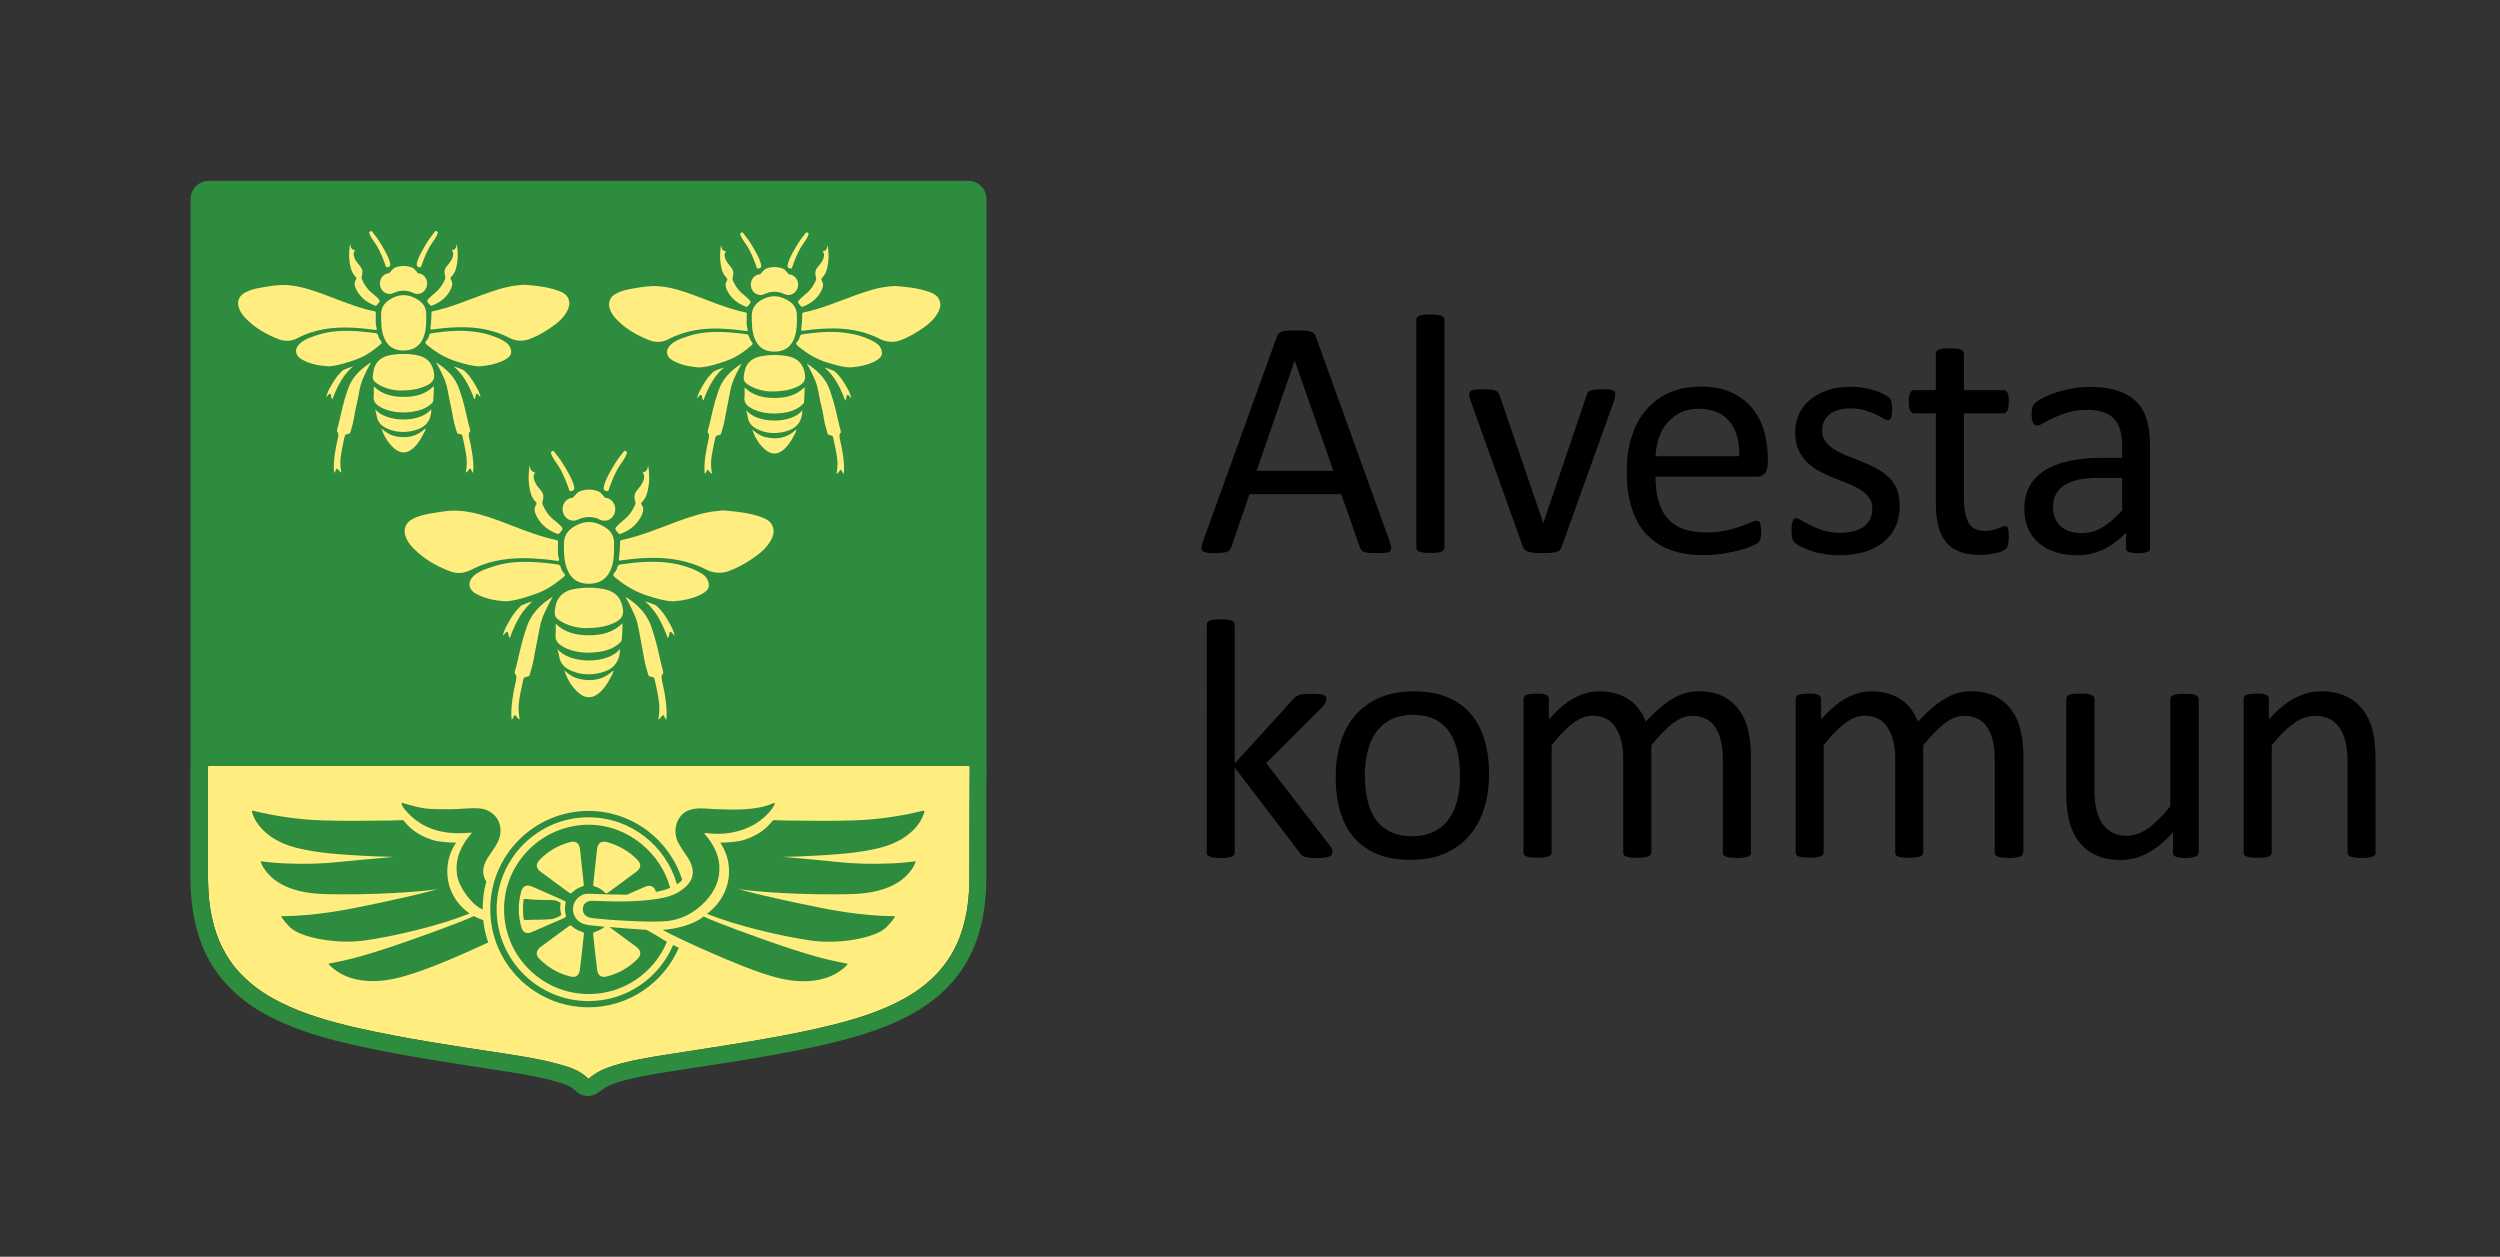 <?xml version="1.0" encoding="utf-8"?>
<!-- Generator: Adobe Illustrator 26.0.1, SVG Export Plug-In . SVG Version: 6.00 Build 0)  -->
<svg version="1.1" id="Lager_1" xmlns="http://www.w3.org/2000/svg" xmlns:xlink="http://www.w3.org/1999/xlink" x="0px" y="0px"
	 viewBox="0 0 185 93" style="enable-background:new 0 0 185 93;" xml:space="preserve">
<rect x="0" y="0" width="185" height="93" fill="#333333" stroke="none"/>
<style type="text/css">
	.st0{clip-path:url(#SVGID_00000121242581725396921090000001497993350602308502_);fill:#FFED7F;}
	.st1{clip-path:url(#SVGID_00000121242581725396921090000001497993350602308502_);fill:#2D8C3D;}
	.st2{clip-path:url(#SVGID_00000121242581725396921090000001497993350602308502_);}
</style>
<g>
	<defs>
		<rect id="SVGID_1_" x="14.09" y="13.37" width="161.71" height="67.71"/>
	</defs>
	<clipPath id="SVGID_00000145746468654667404950000004931892637978912432_">
		<use xlink:href="#SVGID_1_"  style="overflow:visible;"/>
	</clipPath>
	<path style="clip-path:url(#SVGID_00000145746468654667404950000004931892637978912432_);fill:#FFED7F;" d="M71.74,64.86
		c0,1.48-0.16,2.93-0.66,4.33c-0.68,1.89-1.92,3.31-3.6,4.37c-1.37,0.86-2.88,1.43-4.42,1.89c-1.73,0.51-3.48,0.87-5.25,1.21
		c-2.81,0.53-5.64,0.93-8.46,1.38c-1.34,0.21-2.68,0.43-3.98,0.83c-0.65,0.2-1.25,0.48-1.77,0.92c-0.03,0.02-0.04,0.03-0.06,0.03
		c-0.01,0-0.03-0.01-0.05-0.03c-0.62-0.62-1.44-0.85-2.25-1.07c-1.32-0.36-2.67-0.56-4.01-0.77c-3.62-0.55-7.24-1.08-10.81-1.89
		c-1.96-0.45-3.89-0.99-5.7-1.9c-1.27-0.63-2.4-1.45-3.31-2.55c-1.04-1.28-1.6-2.76-1.85-4.37c-0.13-0.84-0.17-1.69-0.17-2.54
		c0-2.6,0-5.19,0-7.79c0-0.08,0.01-0.16,0.01-0.24h56.35c0,0.07,0.01,0.13,0.01,0.2C71.74,59.54,71.74,62.2,71.74,64.86"/>
	<path style="clip-path:url(#SVGID_00000145746468654667404950000004931892637978912432_);fill:#2D8C3D;" d="M73.01,56.88
		c0-0.07,0-0.14-0.01-0.21l0-0.03l0-0.76l0-1.59V14.94v-0.08c0-0.2,0.01-0.68-0.39-1.08c-0.26-0.27-0.61-0.4-1.02-0.4l-0.08,0h-0.07
		H42.58H15.66h-0.07l-0.07,0c-0.42,0-0.76,0.14-1.03,0.4c-0.4,0.4-0.39,0.88-0.39,1.09l0,0.07l0,41.5c0,0.07,0,0.14,0,0.2l0,0.03
		l0,0.03c0,0.07-0.01,0.15-0.01,0.22v2.46c0,1.77,0,3.55,0,5.32c0,1.05,0.06,1.92,0.19,2.74c0.31,1.99,1.01,3.62,2.12,4.98
		c0.95,1.16,2.17,2.11,3.72,2.89c2.06,1.03,4.18,1.59,5.99,2c3.26,0.74,6.6,1.25,9.82,1.74l1.08,0.17l0.06,0.01
		c1.33,0.2,2.58,0.4,3.81,0.73c0.78,0.21,1.32,0.38,1.69,0.74c0.35,0.35,0.74,0.4,0.94,0.4c0.32,0,0.61-0.11,0.87-0.33
		c0.35-0.29,0.79-0.51,1.33-0.68c1.18-0.36,2.42-0.57,3.8-0.79c0.69-0.11,1.39-0.21,2.08-0.32c2.11-0.32,4.28-0.66,6.42-1.06
		c1.72-0.32,3.56-0.7,5.38-1.24c1.98-0.59,3.44-1.21,4.74-2.03c1.99-1.25,3.38-2.94,4.12-5.02c0.5-1.4,0.74-2.92,0.74-4.76
		c0-2.19,0-4.37,0-6.56L73.01,56.88z M71.74,64.86c0,1.48-0.16,2.93-0.66,4.33c-0.68,1.89-1.92,3.31-3.6,4.37
		c-1.37,0.86-2.88,1.43-4.42,1.89c-1.73,0.51-3.48,0.87-5.25,1.21c-2.81,0.53-5.64,0.93-8.46,1.38c-1.34,0.21-2.68,0.43-3.98,0.83
		c-0.65,0.2-1.25,0.48-1.77,0.92c-0.03,0.02-0.04,0.03-0.06,0.03c-0.01,0-0.03-0.01-0.05-0.03c-0.62-0.62-1.44-0.85-2.25-1.07
		c-1.32-0.36-2.67-0.56-4.01-0.77c-3.62-0.55-7.24-1.08-10.81-1.89c-1.96-0.45-3.89-0.99-5.7-1.89c-1.27-0.64-2.4-1.45-3.31-2.55
		c-1.04-1.28-1.6-2.76-1.85-4.37c-0.13-0.84-0.17-1.69-0.17-2.54c0-2.6,0-5.19,0-7.79c0-0.08,0.01-0.16,0.01-0.24h56.35
		c0,0.07,0.01,0.13,0.01,0.2C71.74,59.54,71.74,62.2,71.74,64.86"/>
	<path style="clip-path:url(#SVGID_00000145746468654667404950000004931892637978912432_);fill:#2D8C3D;" d="M50.7,63.17
		c0.17,0.25,0.35,0.5,0.45,0.79c0.2,0.53,0.15,1.03-0.23,1.47c-0.49,0.56-1.14,0.86-1.85,1.01c-1.08,0.21-2.22,0.27-3.31,0.27
		c-0.7,0-1.25-0.04-1.94-0.05c-0.41,0-0.7,0.23-0.69,0.64c0.01,0.4,0.3,0.61,0.77,0.65c0.55,0.04,0.93,0.1,1.48,0.13
		c1.22,0.07,2.43,0.16,3.7,0.1c1.21-0.05,2.27-0.58,3.11-1.47c0.71-0.75,1.11-1.63,1.04-2.68c-0.06-0.79-0.41-1.47-0.89-2.08
		c-0.07-0.1-0.18-0.18-0.22-0.3c0.06,0,0.11-0.01,0.16,0c0.56,0.07,1.12,0.08,1.68-0.01c1.12-0.17,2.1-0.62,2.88-1.44
		c0.21-0.22,0.47-0.57,0.49-0.76c0.01-0.07-0.09-0.01-0.21,0.04c-0.51,0.21-1.04,0.31-1.59,0.37c-0.84,0.1-1.68,0.05-2.52,0.03
		c-0.5-0.01-1.01-0.1-1.52-0.04c-0.37,0.04-0.72,0.15-1,0.42c-0.52,0.5-0.66,1.34-0.33,2.04C50.32,62.62,50.51,62.89,50.7,63.17"/>
	<path style="clip-path:url(#SVGID_00000145746468654667404950000004931892637978912432_);fill:#2D8C3D;" d="M41.48,66.89
		c0.01-0.05,0.01-0.09-0.04-0.11c-0.18-0.07-0.28-0.16-0.48-0.17c-0.78-0.02-1.29,0-2.07-0.09c-0.1-0.01-0.14,0.01-0.15,0.12
		c-0.05,0.44-0.05,0.87,0,1.31c0.01,0.1,0.04,0.13,0.14,0.13c0.26-0.01,0.47-0.02,0.73-0.02c0.41,0.01,0.64-0.02,1.05-0.03
		c0.3-0.01,0.5-0.11,0.76-0.24c0.09-0.04,0.12-0.09,0.1-0.19C41.45,67.36,41.44,67.14,41.48,66.89"/>
	<path style="clip-path:url(#SVGID_00000145746468654667404950000004931892637978912432_);fill:#2D8C3D;" d="M33.1,64.48
		c0-0.79,0.24-1.51,0.65-2.12c-0.37-0.01-1.23-0.04-1.74-0.2c-0.76-0.25-1.5-0.62-2.11-1.4c-0.05-0.06-0.1-0.07-0.16-0.07
		c-0.29,0.01-0.58,0.02-0.87,0.03c-1.68,0.02-3.36,0.04-5.04-0.01c-1.7-0.06-3.38-0.3-5.03-0.7c-0.19-0.05-0.17,0.02-0.13,0.15
		c0.15,0.47,0.41,0.87,0.75,1.22c0.76,0.77,1.7,1.17,2.73,1.41c1.5,0.35,3.04,0.44,4.58,0.53c0.8,0.05,1.59,0.07,2.39,0.09
		c-1.71,0.15-3.39,0.31-3.99,0.37c-1.28,0.14-2.55,0.17-3.83,0.12c-0.67-0.02-1.34-0.08-2.01-0.17c0.06,0.25,0.18,0.45,0.32,0.64
		c0.53,0.74,1.27,1.17,2.11,1.44c1.13,0.37,2.3,0.36,3.48,0.37c3.71,0.02,6.88-0.29,7.3-0.42c-1.05,0.32-2.86,0.72-4.64,1.1
		c-2.44,0.52-4.51,0.91-7.02,0.94c0,0-0.05,0.01,0.02,0.11c0.07,0.1,0.46,0.64,0.83,0.89c0.85,0.59,3.23,1.11,5.48,0.77
		c1.93-0.29,5.35-1.05,7.58-1.98C33.74,66.91,33.1,65.77,33.1,64.48"/>
	<path style="clip-path:url(#SVGID_00000145746468654667404950000004931892637978912432_);fill:#2D8C3D;" d="M35.76,68.09
		c-0.24-0.08-0.48-0.18-0.7-0.3c-0.71,0.37-4.11,1.59-5.4,2.03c-1.5,0.51-3,1.01-4.55,1.33c-0.26,0.05-0.52,0.1-0.8,0.16
		c0.07,0.12,0.17,0.2,0.26,0.28c0.88,0.76,1.92,1.01,3.05,1.01c1.02,0,1.98-0.25,2.94-0.56c1.81-0.59,3.84-1.5,5.57-2.3
		C35.94,69.22,35.82,68.66,35.76,68.09"/>
	<path style="clip-path:url(#SVGID_00000145746468654667404950000004931892637978912432_);fill:#2D8C3D;" d="M35.72,67.23
		c0-0.69,0.09-1.36,0.27-2c-0.27-0.39-0.29-0.82-0.13-1.28c0.12-0.35,0.34-0.64,0.54-0.93c0.19-0.27,0.37-0.54,0.5-0.85
		c0.45-1.14-0.23-2.26-1.45-2.35c-0.67-0.05-1.34,0.06-2.01,0.06c-0.73,0-1.47,0.03-2.19-0.09c-0.53-0.09-1.49-0.38-1.49-0.38
		c-0.07-0.03-0.05,0.02-0.04,0.08c0.06,0.21,0.15,0.31,0.29,0.47c1.04,1.23,2.4,1.7,3.97,1.7c0.3,0,0.61-0.03,0.95-0.05
		c-0.8,0.93-1.3,1.94-1.1,3.18c0.15,0.92,1.14,2.22,1.89,2.51C35.72,67.28,35.72,67.26,35.72,67.23"/>
	<path style="clip-path:url(#SVGID_00000145746468654667404950000004931892637978912432_);fill:#2D8C3D;" d="M53.95,64.48
		c0-0.79-0.24-1.51-0.65-2.12c0.37-0.01,1.23-0.04,1.74-0.2c0.76-0.25,1.5-0.62,2.11-1.4c0.05-0.06,0.1-0.07,0.16-0.07
		c0.29,0.01,0.58,0.02,0.87,0.03c1.68,0.02,3.36,0.04,5.04-0.01c1.7-0.06,3.38-0.3,5.03-0.7c0.19-0.05,0.17,0.03,0.13,0.15
		c-0.15,0.47-0.41,0.87-0.75,1.22c-0.76,0.77-1.7,1.17-2.73,1.41c-1.5,0.35-3.04,0.44-4.58,0.53c-0.79,0.05-1.59,0.07-2.39,0.09
		c1.71,0.15,3.39,0.3,3.99,0.37c1.28,0.14,2.55,0.17,3.83,0.12c0.67-0.02,1.34-0.07,2.01-0.17c-0.06,0.25-0.18,0.45-0.32,0.64
		c-0.53,0.74-1.27,1.17-2.12,1.44c-1.13,0.37-2.3,0.36-3.48,0.37c-3.71,0.02-6.88-0.29-7.3-0.42c1.05,0.32,2.86,0.72,4.64,1.1
		c2.44,0.52,4.51,0.91,7.02,0.94c0,0,0.05,0.01-0.02,0.12c-0.07,0.1-0.46,0.64-0.83,0.89c-0.85,0.59-3.23,1.11-5.48,0.77
		c-1.93-0.29-5.31-1.04-7.55-1.96C53.29,66.9,53.95,65.77,53.95,64.48"/>
	<path style="clip-path:url(#SVGID_00000145746468654667404950000004931892637978912432_);fill:#2D8C3D;" d="M52.07,67.82
		c0.71,0.37,4.03,1.57,5.32,2.01c1.5,0.51,3,1.01,4.55,1.33c0.26,0.05,0.52,0.1,0.8,0.16c-0.08,0.12-0.17,0.2-0.26,0.28
		c-0.88,0.76-1.92,1.01-3.05,1.01c-1.02,0-1.98-0.25-2.93-0.56c-1.81-0.59-5.79-2.33-7.48-3.24C50,68.75,51.31,68.44,52.07,67.82"/>
	<path style="clip-path:url(#SVGID_00000145746468654667404950000004931892637978912432_);fill:#2D8C3D;" d="M47.84,68.81
		c-0.43-0.02-2.45-0.18-2.74-0.21c0.63,0.46,1.36,1,1.98,1.46c0.37,0.27,0.41,0.6,0.08,0.92c-0.64,0.63-1.39,1.07-2.27,1.28
		c-0.41,0.1-0.65-0.08-0.7-0.5c-0.11-0.86-0.2-1.72-0.29-2.55C43.89,69,43.89,69,44.06,68.95c0.23-0.07,0.51-0.23,0.69-0.37
		c-0.36-0.04-0.65-0.05-1.1-0.11c-0.09-0.01-0.23-0.04-0.32-0.06c-0.02,0-0.04-0.01-0.07-0.02c0,0-0.01,0-0.01,0
		c-0.49-0.13-0.85-0.58-0.85-1.11c0-0.45,0.26-0.84,0.63-1.02c0.14-0.09,0.31-0.13,0.52-0.12c0.03,0,0.05,0,0.07,0
		c0.71,0.03,2.42,0.07,2.77,0.07c0.42-0.19,0.9-0.4,1.32-0.58c0.41-0.18,0.71-0.06,0.83,0.37c0.4-0.07,0.77-0.17,1.05-0.3
		c-0.63-2.45-3.05-4.67-6.02-4.67c-3.45,0-6.27,2.81-6.27,6.26c0,3.46,2.81,6.27,6.27,6.27c2.6,0,4.84-1.59,5.78-3.86
		C49.18,69.58,47.97,68.86,47.84,68.81 M44.18,62.85c0.05-0.46,0.31-0.65,0.75-0.53c0.86,0.24,1.62,0.67,2.25,1.32
		c0.29,0.3,0.26,0.6-0.08,0.86c-0.69,0.52-1.39,1.03-2.06,1.52c-0.18,0.12-0.18,0.12-0.31,0c-0.21-0.2-0.44-0.34-0.71-0.42
		c-0.09-0.03-0.13-0.05-0.12-0.16C44,64.58,44.09,63.71,44.18,62.85 M39.92,63.64c0.62-0.65,1.38-1.09,2.25-1.32
		c0.44-0.12,0.7,0.07,0.75,0.53c0.1,0.86,0.18,1.73,0.28,2.59c0.01,0.11-0.03,0.14-0.12,0.16c-0.27,0.08-0.51,0.23-0.71,0.42
		c-0.13,0.12-0.13,0.12-0.31,0c-0.67-0.49-1.37-1-2.06-1.52C39.66,64.25,39.63,63.95,39.92,63.64 M38.58,68.61
		c-0.25-0.86-0.25-1.74-0.02-2.61c0.11-0.44,0.41-0.57,0.83-0.39c0.8,0.35,1.59,0.7,2.38,1.05c0.1,0.05,0.1,0.09,0.08,0.19
		c-0.06,0.27-0.06,0.55,0.01,0.83c0.04,0.17,0.04,0.17-0.15,0.27c-0.76,0.33-1.55,0.68-2.35,1.02
		C38.97,69.14,38.7,69.02,38.58,68.61 M43.2,69.21c-0.09,0.82-0.18,1.69-0.29,2.55c-0.05,0.42-0.29,0.6-0.7,0.5
		c-0.88-0.21-1.63-0.65-2.27-1.28c-0.33-0.32-0.29-0.64,0.08-0.92c0.7-0.52,1.4-1.02,2.1-1.54c0.09-0.07,0.13-0.04,0.2,0.02
		c0.21,0.19,0.45,0.33,0.72,0.4C43.22,69,43.22,69,43.2,69.21"/>
	<path style="clip-path:url(#SVGID_00000145746468654667404950000004931892637978912432_);fill:#2D8C3D;" d="M49.81,69.93
		c-1.03,2.44-3.45,4.15-6.26,4.15c-3.75,0-6.8-3.05-6.8-6.8s3.05-6.8,6.8-6.8c3.11,0,5.74,2.1,6.54,4.96
		c0.14-0.09,0.32-0.22,0.39-0.33c-0.92-2.95-3.68-5.1-6.93-5.1c-4.01,0-7.27,3.26-7.27,7.27s3.26,7.26,7.27,7.26
		c2.99,0,5.56-1.82,6.68-4.4L49.81,69.93z"/>
	<path style="clip-path:url(#SVGID_00000145746468654667404950000004931892637978912432_);fill:#FFED7F;" d="M46.1,45.1
		c0.05,0.42-0.1,0.69-0.47,0.9c-0.54,0.3-1.23,0.48-2.31,0.48c-0.53-0.01-1.28-0.14-1.94-0.58c-0.24-0.16-0.36-0.35-0.33-0.64
		c0.04-0.32,0.08-0.64,0.25-0.92c0.25-0.42,0.64-0.65,1.13-0.74c0.76-0.15,1.52-0.15,2.28,0C45.55,43.76,46,44.28,46.1,45.1"/>
	<path style="clip-path:url(#SVGID_00000145746468654667404950000004931892637978912432_);fill:#FFED7F;" d="M44.5,49.77
		c-0.76,0.2-1.51,0.18-2.24-0.14c-0.46-0.2-0.79-0.51-0.87-1.01c-0.03-0.2-0.09-0.4-0.14-0.6c0.87,1.12,3.73,1.16,4.63,0
		C45.87,48.95,45.42,49.53,44.5,49.77"/>
	<path style="clip-path:url(#SVGID_00000145746468654667404950000004931892637978912432_);fill:#FFED7F;" d="M45.4,49.62
		c-0.02,0.21-0.15,0.38-0.24,0.56c-0.19,0.37-0.41,0.71-0.71,1c-0.55,0.53-1.13,0.56-1.69,0.04c-0.48-0.44-0.8-0.99-1-1.6
		c0.32,0.26,0.65,0.51,1.07,0.61c0.94,0.23,1.8,0.08,2.51-0.58C45.36,49.64,45.38,49.63,45.4,49.62"/>
	<path style="clip-path:url(#SVGID_00000145746468654667404950000004931892637978912432_);fill:#FFED7F;" d="M44.31,48.24
		c-0.82,0.12-1.62,0.07-2.39-0.25c-0.05-0.02-0.1-0.04-0.14-0.07c-0.39-0.21-0.72-0.45-0.67-0.95c0.03-0.26,0.01-0.54,0.01-0.82
		c0.67,0.67,1.53,0.86,2.46,0.86c0.92,0,1.78-0.19,2.48-0.89c0.01,0.43-0.02,0.83-0.05,1.22c-0.01,0.09-0.06,0.15-0.12,0.21
		C45.45,47.97,44.9,48.16,44.31,48.24"/>
	<path style="clip-path:url(#SVGID_00000145746468654667404950000004931892637978912432_);fill:#FFED7F;" d="M43.55,43.2
		c-0.72-0.01-1.23-0.31-1.52-0.94c-0.3-0.65-0.3-1.33-0.3-2.03c0-0.71,0.41-1.12,1.03-1.41c0.73-0.34,1.41-0.2,2.05,0.22
		c0.43,0.28,0.64,0.67,0.63,1.17c0,0.13,0,0.26,0,0.39c0,0.59-0.04,1.18-0.33,1.73C44.79,42.94,44.26,43.2,43.55,43.2"/>
	<path style="clip-path:url(#SVGID_00000145746468654667404950000004931892637978912432_);fill:#FFED7F;" d="M39.48,48.85
		c-0.08,0.46-0.17,0.64-0.28,1.09c-0.04,0.14-0.23,0.14-0.33,0.16c-0.14,0.04-0.14,0.17-0.18,0.34c-0.08,0.33-0.25,1.15-0.3,1.63
		c-0.04,0.36,0.01,1.08,0.09,1.17c-0.24-0.07-0.27-0.32-0.39-0.32c-0.07,0-0.04,0.12-0.22,0.35c-0.14-0.83,0.19-2.4,0.29-2.79
		c0.03-0.13,0.11-0.54-0.02-0.58c-0.13-0.04,0.04-0.48,0.08-0.63c0.22-0.95,0.38-1.78,0.76-2.89c0.33-0.95,1.01-1.66,1.89-2.2
		c0.02,0.06-0.03,0.09-0.05,0.13c-0.13,0.19-0.57,1.11-0.66,1.34c-0.2,0.54-0.27,1.08-0.38,1.64
		C39.66,47.85,39.58,48.29,39.48,48.85"/>
	<path style="clip-path:url(#SVGID_00000145746468654667404950000004931892637978912432_);fill:#FFED7F;" d="M37.73,47.21
		c-0.16-0.14-0.07-0.41-0.18-0.44c-0.12-0.03-0.17,0.12-0.34,0.28c0.1-0.5,0.41-0.98,0.66-1.4c0.29-0.47,0.69-0.84,0.74-0.86
		c0.19-0.07,0.42-0.2,0.82-0.29c-0.16,0.09-0.62,0.54-0.99,1.16C37.95,46.49,37.74,47.22,37.73,47.21"/>
	<path style="clip-path:url(#SVGID_00000145746468654667404950000004931892637978912432_);fill:#FFED7F;" d="M44.38,36.41
		c-0.21-0.11-0.49-0.18-0.79-0.18c-0.32,0-0.6,0.07-0.82,0.2c-0.01-0.02-0.36,0.38-0.37,0.4c0,0,0,0,0,0
		c-0.44,0.01-0.78,0.4-0.77,0.87c0.01,0.47,0.38,0.84,0.81,0.83c0.12,0,0.24-0.04,0.34-0.09c0,0,0,0,0,0.01
		c0.21-0.11,0.49-0.19,0.8-0.19c0.31,0,0.59,0.07,0.8,0.19c0,0,0,0,0-0.01c0.1,0.06,0.22,0.09,0.34,0.09
		c0.44,0.01,0.8-0.36,0.81-0.83c0.01-0.47-0.33-0.86-0.77-0.87c0,0,0,0,0,0C44.76,36.79,44.39,36.39,44.38,36.41"/>
	<path style="clip-path:url(#SVGID_00000145746468654667404950000004931892637978912432_);fill:#FFED7F;" d="M39.66,43.94
		c-0.66,0.23-1.32,0.46-2.02,0.54c-0.08,0.01-0.16,0.01-0.25,0.02c-0.75-0.06-1.49-0.19-2.16-0.56c-0.61-0.34-0.65-0.93-0.11-1.38
		c0.4-0.33,0.89-0.48,1.38-0.64c1.13-0.37,2.28-0.39,3.45-0.3c0.44,0.03,0.87,0.09,1.3,0.15c0.13,0.02,0.22,0.06,0.25,0.21
		c0.04,0.16,0.12,0.32,0.24,0.44c0.12,0.13,0.07,0.2-0.04,0.29C41.07,43.21,40.43,43.68,39.66,43.94"/>
	<path style="clip-path:url(#SVGID_00000145746468654667404950000004931892637978912432_);fill:#FFED7F;" d="M40.43,39.78
		c0.25,0.07,0.49,0.13,0.74,0.18c0.11,0.02,0.13,0.06,0.12,0.16c-0.01,0.14,0,0.28,0,0.42c-0.02,0.27-0.01,0.54,0.07,0.8
		c0.05,0.16-0.02,0.18-0.16,0.16c-0.59-0.09-1.19-0.15-1.78-0.18c-1.6-0.08-3.15,0.1-4.6,0.87c-0.46,0.24-1.02,0.28-1.51,0.09
		c-1.02-0.39-1.96-0.92-2.73-1.72c-0.25-0.25-0.45-0.53-0.57-0.87c-0.18-0.52,0-0.99,0.48-1.26c0.42-0.24,0.89-0.35,1.36-0.43
		c0.72-0.12,1.44-0.26,2.18-0.2c1.01,0.08,1.96,0.39,2.9,0.73C38.1,38.97,39.24,39.46,40.43,39.78"/>
	<path style="clip-path:url(#SVGID_00000145746468654667404950000004931892637978912432_);fill:#FFED7F;" d="M49.8,44.5
		c-0.65-0.03-1.26-0.22-1.86-0.41c-0.9-0.28-1.69-0.75-2.41-1.35c-0.14-0.11-0.22-0.2-0.05-0.37c0.1-0.1,0.17-0.25,0.2-0.39
		c0.03-0.17,0.14-0.2,0.28-0.22c1.14-0.16,2.27-0.26,3.42-0.13c0.81,0.1,1.6,0.31,2.33,0.69c0.37,0.19,0.68,0.43,0.74,0.89
		c0.02,0.19-0.02,0.34-0.15,0.48c-0.12,0.13-0.27,0.22-0.43,0.3C51.21,44.32,50.51,44.45,49.8,44.5"/>
	<path style="clip-path:url(#SVGID_00000145746468654667404950000004931892637978912432_);fill:#FFED7F;" d="M52.29,42.16
		c-1.1-0.56-2.27-0.82-3.49-0.87c-0.93-0.04-1.85,0.04-2.77,0.17c-0.26,0.04-0.26,0.04-0.22-0.21c0.05-0.37,0.07-0.74,0.08-1.11
		c0-0.08-0.01-0.15,0.11-0.18c1.41-0.29,2.73-0.86,4.07-1.35c0.9-0.33,1.8-0.64,2.75-0.77c0.23-0.03,0.47-0.05,0.7-0.07
		c0.96,0.08,1.92,0.17,2.83,0.5c0.39,0.14,0.74,0.34,0.86,0.78c0.09,0.33,0,0.63-0.15,0.91c-0.34,0.62-0.88,1.04-1.46,1.43
		c-0.51,0.34-1.05,0.64-1.62,0.85C53.41,42.46,52.82,42.43,52.29,42.16"/>
	<path style="clip-path:url(#SVGID_00000145746468654667404950000004931892637978912432_);fill:#FFED7F;" d="M47.69,48.85
		c0.08,0.46,0.17,0.64,0.28,1.09c0.04,0.14,0.23,0.14,0.33,0.16c0.14,0.04,0.14,0.17,0.18,0.34c0.08,0.33,0.25,1.15,0.3,1.63
		c0.04,0.36-0.01,1.08-0.09,1.17c0.24-0.07,0.27-0.32,0.39-0.32c0.07,0,0.04,0.12,0.22,0.35c0.14-0.83-0.19-2.4-0.29-2.79
		c-0.03-0.13-0.11-0.54,0.02-0.58c0.13-0.04-0.04-0.48-0.07-0.63c-0.22-0.95-0.38-1.78-0.76-2.89c-0.33-0.95-1.01-1.66-1.89-2.2
		c-0.02,0.06,0.03,0.09,0.05,0.13c0.13,0.19,0.57,1.11,0.66,1.34c0.2,0.54,0.27,1.08,0.38,1.64C47.51,47.85,47.59,48.29,47.69,48.85
		"/>
	<path style="clip-path:url(#SVGID_00000145746468654667404950000004931892637978912432_);fill:#FFED7F;" d="M47.5,37.38
		c0.16,0.24,0.1,0.5-0.01,0.74c-0.31,0.67-0.85,1.11-1.55,1.38c-0.09,0.03-0.13,0.01-0.19-0.05c-0.29-0.32-0.29-0.34,0.03-0.64
		c0.14-0.14,0.29-0.26,0.45-0.39c0.35-0.29,0.59-0.66,0.77-1.07c0.07-0.15-0.02-0.3-0.04-0.45c-0.04-0.24,0.03-0.44,0.18-0.62
		c0.17-0.2,0.35-0.4,0.44-0.64c0.09-0.22,0.16-0.45-0.03-0.68c0.31-0.04,0.38-0.26,0.41-0.53c0.12,0.7,0.11,1.36-0.06,2.01
		c-0.07,0.27-0.19,0.51-0.39,0.71C47.43,37.22,47.43,37.28,47.5,37.38"/>
	<path style="clip-path:url(#SVGID_00000145746468654667404950000004931892637978912432_);fill:#FFED7F;" d="M39.66,37.38
		c-0.16,0.24-0.1,0.5,0.01,0.74c0.31,0.67,0.85,1.11,1.55,1.38c0.08,0.03,0.13,0.01,0.19-0.05c0.29-0.32,0.29-0.34-0.03-0.64
		c-0.14-0.14-0.3-0.26-0.45-0.39c-0.36-0.29-0.59-0.66-0.77-1.07c-0.07-0.15,0.02-0.3,0.04-0.45c0.04-0.24-0.03-0.44-0.18-0.62
		c-0.17-0.2-0.35-0.4-0.44-0.64c-0.09-0.22-0.16-0.45,0.03-0.68c-0.31-0.04-0.38-0.26-0.41-0.53c-0.12,0.7-0.11,1.36,0.06,2.01
		c0.07,0.27,0.19,0.51,0.39,0.71C39.72,37.22,39.73,37.28,39.66,37.38"/>
	<path style="clip-path:url(#SVGID_00000145746468654667404950000004931892637978912432_);fill:#FFED7F;" d="M42.15,36.34
		c0,0-0.42-1.31-0.92-2c-0.5-0.68-0.47-0.89-0.47-0.89l0.19-0.1c0,0,0.51,0.63,0.68,0.92c0.18,0.29,0.8,1.27,0.87,1.82
		C42.53,36.4,42.15,36.34,42.15,36.34"/>
	<path style="clip-path:url(#SVGID_00000145746468654667404950000004931892637978912432_);fill:#FFED7F;" d="M45.01,36.34
		c0,0,0.42-1.31,0.92-2c0.5-0.68,0.47-0.89,0.47-0.89l-0.19-0.1c0,0-0.51,0.63-0.68,0.92c-0.17,0.29-0.8,1.27-0.86,1.82
		C44.64,36.4,45.01,36.34,45.01,36.34"/>
	<path style="clip-path:url(#SVGID_00000145746468654667404950000004931892637978912432_);fill:#FFED7F;" d="M49.41,47.21
		c0.16-0.14,0.07-0.41,0.18-0.44c0.12-0.03,0.16,0.12,0.34,0.28c-0.1-0.5-0.41-0.98-0.66-1.4c-0.29-0.47-0.69-0.84-0.74-0.86
		c-0.19-0.07-0.42-0.2-0.82-0.29c0.16,0.09,0.62,0.54,0.99,1.16C49.19,46.49,49.4,47.22,49.41,47.21"/>
	<path style="clip-path:url(#SVGID_00000145746468654667404950000004931892637978912432_);fill:#FFED7F;" d="M32.12,27.65
		c0.05,0.38-0.09,0.62-0.42,0.81c-0.49,0.27-1.11,0.44-2.08,0.44c-0.48-0.01-1.15-0.13-1.74-0.53c-0.22-0.15-0.33-0.32-0.29-0.58
		c0.04-0.29,0.07-0.57,0.22-0.83c0.23-0.38,0.58-0.58,1.02-0.67c0.68-0.13,1.37-0.14,2.05,0C31.63,26.44,32.03,26.91,32.12,27.65"/>
	<path style="clip-path:url(#SVGID_00000145746468654667404950000004931892637978912432_);fill:#FFED7F;" d="M30.68,31.85
		c-0.68,0.18-1.36,0.16-2.01-0.13c-0.41-0.18-0.71-0.45-0.79-0.91c-0.03-0.18-0.08-0.36-0.12-0.54c0.78,1.01,3.35,1.05,4.16,0
		C31.92,31.1,31.52,31.63,30.68,31.85"/>
	<path style="clip-path:url(#SVGID_00000145746468654667404950000004931892637978912432_);fill:#FFED7F;" d="M31.5,31.71
		c-0.02,0.19-0.14,0.34-0.22,0.5c-0.17,0.33-0.37,0.64-0.64,0.9c-0.5,0.48-1.01,0.5-1.52,0.03c-0.43-0.4-0.71-0.89-0.9-1.43
		c0.29,0.24,0.59,0.46,0.96,0.55c0.85,0.21,1.61,0.07,2.26-0.52C31.45,31.73,31.48,31.72,31.5,31.71"/>
	<path style="clip-path:url(#SVGID_00000145746468654667404950000004931892637978912432_);fill:#FFED7F;" d="M30.52,30.47
		c-0.73,0.1-1.45,0.06-2.14-0.23c-0.04-0.02-0.09-0.04-0.13-0.06c-0.35-0.19-0.65-0.4-0.6-0.86c0.03-0.24,0.01-0.48,0.01-0.73
		c0.6,0.6,1.38,0.78,2.21,0.78c0.83,0,1.6-0.17,2.23-0.8c0.01,0.39-0.02,0.74-0.04,1.09c-0.01,0.08-0.05,0.14-0.11,0.19
		C31.54,30.23,31.05,30.39,30.52,30.47"/>
	<path style="clip-path:url(#SVGID_00000145746468654667404950000004931892637978912432_);fill:#FFED7F;" d="M29.83,25.94
		c-0.64-0.01-1.11-0.28-1.36-0.84c-0.27-0.58-0.27-1.2-0.27-1.82c0-0.64,0.37-1.01,0.93-1.27c0.66-0.3,1.26-0.18,1.84,0.2
		c0.38,0.25,0.57,0.6,0.57,1.05c0,0.11,0,0.23,0,0.35c0,0.53-0.04,1.06-0.29,1.55C30.95,25.71,30.47,25.94,29.83,25.94"/>
	<path style="clip-path:url(#SVGID_00000145746468654667404950000004931892637978912432_);fill:#FFED7F;" d="M26.18,31.01
		c-0.07,0.41-0.15,0.57-0.25,0.98c-0.03,0.13-0.2,0.12-0.29,0.15c-0.12,0.03-0.13,0.15-0.17,0.31c-0.07,0.29-0.22,1.03-0.27,1.47
		c-0.04,0.33,0.01,0.97,0.08,1.05c-0.22-0.06-0.24-0.29-0.35-0.29c-0.06,0-0.04,0.11-0.2,0.32c-0.13-0.75,0.17-2.15,0.26-2.5
		c0.03-0.11,0.1-0.48-0.01-0.52c-0.12-0.04,0.04-0.43,0.07-0.57c0.2-0.85,0.34-1.6,0.69-2.6c0.29-0.86,0.91-1.49,1.7-1.98
		c0.02,0.05-0.02,0.08-0.05,0.12c-0.12,0.17-0.51,0.99-0.59,1.21c-0.18,0.48-0.24,0.97-0.34,1.47
		C26.34,30.12,26.26,30.51,26.18,31.01"/>
	<path style="clip-path:url(#SVGID_00000145746468654667404950000004931892637978912432_);fill:#FFED7F;" d="M24.6,29.55
		c-0.14-0.12-0.06-0.37-0.16-0.4c-0.11-0.03-0.15,0.1-0.3,0.26c0.08-0.45,0.36-0.88,0.6-1.26c0.26-0.42,0.62-0.75,0.67-0.77
		c0.17-0.07,0.38-0.18,0.73-0.26c-0.14,0.08-0.56,0.48-0.89,1.04C24.8,28.89,24.61,29.55,24.6,29.55"/>
	<path style="clip-path:url(#SVGID_00000145746468654667404950000004931892637978912432_);fill:#FFED7F;" d="M30.57,19.84
		c-0.19-0.1-0.44-0.16-0.71-0.16c-0.28,0-0.54,0.07-0.73,0.18c-0.01-0.01-0.32,0.34-0.33,0.36c0,0,0,0,0,0
		c-0.39,0.01-0.7,0.36-0.69,0.78c0.01,0.42,0.34,0.76,0.73,0.75c0.11,0,0.21-0.03,0.3-0.08c0,0,0,0,0,0.01
		c0.19-0.1,0.44-0.17,0.72-0.17c0.28,0,0.53,0.07,0.72,0.17c0,0,0,0,0-0.01c0.09,0.05,0.19,0.08,0.3,0.08
		c0.39,0.01,0.72-0.33,0.73-0.75c0.01-0.42-0.3-0.77-0.69-0.78c0,0,0,0,0,0C30.92,20.18,30.59,19.82,30.57,19.84"/>
	<path style="clip-path:url(#SVGID_00000145746468654667404950000004931892637978912432_);fill:#FFED7F;" d="M26.33,26.61
		c-0.59,0.21-1.19,0.41-1.82,0.48c-0.07,0.01-0.15,0.01-0.22,0.02c-0.68-0.05-1.34-0.17-1.94-0.5c-0.55-0.31-0.59-0.83-0.1-1.24
		c0.36-0.3,0.8-0.43,1.24-0.58c1.01-0.33,2.05-0.35,3.1-0.27c0.39,0.03,0.78,0.08,1.17,0.13c0.12,0.01,0.19,0.05,0.22,0.18
		c0.04,0.15,0.11,0.29,0.21,0.4c0.1,0.11,0.06,0.18-0.04,0.26C27.61,25.95,27.02,26.37,26.33,26.61"/>
	<path style="clip-path:url(#SVGID_00000145746468654667404950000004931892637978912432_);fill:#FFED7F;" d="M27.03,22.87
		c0.22,0.06,0.44,0.12,0.67,0.16c0.09,0.02,0.12,0.06,0.11,0.14c-0.01,0.13,0,0.25,0,0.38c-0.02,0.24-0.01,0.48,0.06,0.72
		c0.04,0.15-0.02,0.16-0.14,0.14c-0.53-0.08-1.07-0.13-1.6-0.16c-1.44-0.07-2.83,0.09-4.13,0.78c-0.41,0.22-0.92,0.25-1.36,0.08
		c-0.91-0.35-1.76-0.83-2.45-1.54c-0.22-0.23-0.41-0.48-0.51-0.78c-0.16-0.47,0-0.89,0.43-1.13c0.38-0.21,0.8-0.31,1.22-0.38
		c0.65-0.11,1.3-0.23,1.96-0.18c0.91,0.07,1.76,0.35,2.61,0.66C24.93,22.14,25.96,22.58,27.03,22.87"/>
	<path style="clip-path:url(#SVGID_00000145746468654667404950000004931892637978912432_);fill:#FFED7F;" d="M35.45,27.11
		c-0.59-0.03-1.13-0.2-1.67-0.36c-0.81-0.25-1.52-0.68-2.17-1.22c-0.12-0.1-0.2-0.18-0.05-0.33c0.09-0.09,0.16-0.22,0.18-0.35
		c0.03-0.15,0.13-0.18,0.25-0.2c1.02-0.14,2.04-0.24,3.07-0.11c0.73,0.09,1.43,0.28,2.09,0.62c0.33,0.17,0.62,0.39,0.67,0.8
		c0.02,0.17-0.02,0.31-0.14,0.43c-0.11,0.11-0.24,0.2-0.38,0.27C36.71,26.94,36.08,27.07,35.45,27.11"/>
	<path style="clip-path:url(#SVGID_00000145746468654667404950000004931892637978912432_);fill:#FFED7F;" d="M37.69,25
		c-0.99-0.51-2.04-0.74-3.14-0.78c-0.84-0.03-1.67,0.04-2.49,0.15c-0.23,0.03-0.23,0.03-0.2-0.19c0.05-0.33,0.06-0.66,0.07-0.99
		c0-0.07-0.01-0.14,0.1-0.16c1.27-0.26,2.45-0.77,3.66-1.21c0.8-0.29,1.61-0.58,2.47-0.69c0.21-0.03,0.42-0.04,0.63-0.06
		c0.86,0.07,1.72,0.15,2.54,0.45c0.35,0.12,0.66,0.31,0.77,0.7c0.08,0.29,0,0.56-0.14,0.82c-0.31,0.56-0.79,0.94-1.31,1.28
		c-0.46,0.31-0.94,0.57-1.46,0.77C38.69,25.28,38.16,25.25,37.69,25"/>
	<path style="clip-path:url(#SVGID_00000145746468654667404950000004931892637978912432_);fill:#FFED7F;" d="M33.55,31.01
		c0.07,0.41,0.15,0.57,0.26,0.98c0.03,0.13,0.2,0.12,0.29,0.15c0.12,0.03,0.13,0.15,0.16,0.31c0.07,0.29,0.22,1.03,0.27,1.47
		c0.04,0.33-0.01,0.97-0.08,1.05c0.22-0.06,0.24-0.29,0.35-0.29c0.06,0,0.04,0.11,0.2,0.32c0.13-0.75-0.17-2.15-0.26-2.5
		c-0.03-0.11-0.1-0.48,0.01-0.52c0.12-0.04-0.04-0.43-0.07-0.57c-0.2-0.85-0.34-1.6-0.69-2.6c-0.29-0.86-0.91-1.49-1.7-1.98
		c-0.02,0.05,0.02,0.08,0.05,0.12c0.12,0.17,0.51,0.99,0.59,1.21c0.18,0.48,0.24,0.97,0.34,1.47
		C33.39,30.12,33.46,30.51,33.55,31.01"/>
	<path style="clip-path:url(#SVGID_00000145746468654667404950000004931892637978912432_);fill:#FFED7F;" d="M33.38,20.71
		c0.14,0.22,0.09,0.45-0.01,0.66c-0.27,0.6-0.76,0.99-1.39,1.24c-0.08,0.03-0.12,0.01-0.17-0.05c-0.26-0.29-0.26-0.3,0.03-0.58
		c0.13-0.12,0.27-0.24,0.4-0.35c0.32-0.26,0.53-0.6,0.69-0.96c0.06-0.14-0.01-0.27-0.03-0.41c-0.03-0.22,0.02-0.39,0.16-0.56
		c0.15-0.18,0.31-0.36,0.4-0.57c0.08-0.2,0.14-0.41-0.03-0.61c0.28-0.03,0.34-0.23,0.37-0.48c0.11,0.63,0.1,1.22-0.05,1.8
		c-0.06,0.24-0.17,0.45-0.35,0.63C33.32,20.57,33.32,20.62,33.38,20.71"/>
	<path style="clip-path:url(#SVGID_00000145746468654667404950000004931892637978912432_);fill:#FFED7F;" d="M26.33,20.71
		c-0.14,0.22-0.09,0.45,0.01,0.66c0.28,0.6,0.76,0.99,1.39,1.24c0.08,0.03,0.12,0.01,0.17-0.05c0.26-0.29,0.26-0.3-0.03-0.58
		c-0.13-0.12-0.27-0.24-0.4-0.35c-0.32-0.26-0.53-0.6-0.69-0.96c-0.06-0.14,0.01-0.27,0.03-0.41c0.03-0.22-0.02-0.39-0.16-0.56
		c-0.15-0.18-0.31-0.36-0.4-0.57c-0.08-0.2-0.14-0.41,0.03-0.61c-0.28-0.03-0.34-0.23-0.37-0.48c-0.11,0.63-0.1,1.22,0.05,1.8
		c0.06,0.24,0.17,0.45,0.35,0.63C26.39,20.57,26.39,20.62,26.33,20.71"/>
	<path style="clip-path:url(#SVGID_00000145746468654667404950000004931892637978912432_);fill:#FFED7F;" d="M28.57,19.77
		c0,0-0.38-1.18-0.83-1.8c-0.45-0.61-0.42-0.8-0.42-0.8l0.17-0.09c0,0,0.46,0.57,0.61,0.83c0.16,0.26,0.72,1.14,0.78,1.64
		C28.91,19.83,28.57,19.77,28.57,19.77"/>
	<path style="clip-path:url(#SVGID_00000145746468654667404950000004931892637978912432_);fill:#FFED7F;" d="M31.15,19.77
		c0,0,0.38-1.18,0.83-1.8c0.45-0.61,0.42-0.8,0.42-0.8l-0.17-0.09c0,0-0.46,0.57-0.61,0.83c-0.16,0.26-0.72,1.14-0.78,1.64
		C30.81,19.83,31.15,19.77,31.15,19.77"/>
	<path style="clip-path:url(#SVGID_00000145746468654667404950000004931892637978912432_);fill:#FFED7F;" d="M35.1,29.55
		c0.14-0.12,0.06-0.37,0.16-0.4c0.11-0.03,0.15,0.1,0.3,0.26c-0.08-0.45-0.36-0.88-0.6-1.26c-0.26-0.42-0.62-0.75-0.67-0.77
		c-0.17-0.07-0.38-0.18-0.73-0.26c0.14,0.08,0.56,0.48,0.89,1.04C34.9,28.89,35.09,29.55,35.1,29.55"/>
	<path style="clip-path:url(#SVGID_00000145746468654667404950000004931892637978912432_);fill:#FFED7F;" d="M59.57,27.73
		c0.05,0.38-0.09,0.62-0.42,0.81c-0.49,0.27-1.11,0.43-2.08,0.43c-0.48-0.01-1.15-0.13-1.74-0.52c-0.22-0.15-0.33-0.32-0.29-0.58
		c0.04-0.29,0.07-0.57,0.22-0.83c0.23-0.38,0.58-0.58,1.02-0.67c0.68-0.13,1.37-0.14,2.05,0C59.08,26.52,59.48,27,59.57,27.73"/>
	<path style="clip-path:url(#SVGID_00000145746468654667404950000004931892637978912432_);fill:#FFED7F;" d="M58.13,31.93
		c-0.68,0.18-1.36,0.16-2.01-0.13c-0.41-0.18-0.71-0.46-0.78-0.91c-0.03-0.18-0.08-0.36-0.12-0.54c0.78,1.01,3.35,1.05,4.16,0
		C59.36,31.19,58.96,31.71,58.13,31.93"/>
	<path style="clip-path:url(#SVGID_00000145746468654667404950000004931892637978912432_);fill:#FFED7F;" d="M58.94,31.79
		c-0.02,0.19-0.14,0.34-0.22,0.5c-0.17,0.33-0.37,0.64-0.64,0.9c-0.5,0.48-1.01,0.5-1.52,0.03c-0.43-0.4-0.71-0.89-0.9-1.43
		c0.29,0.24,0.59,0.46,0.96,0.55c0.85,0.21,1.61,0.08,2.26-0.52C58.9,31.81,58.92,31.8,58.94,31.79"/>
	<path style="clip-path:url(#SVGID_00000145746468654667404950000004931892637978912432_);fill:#FFED7F;" d="M57.96,30.55
		c-0.73,0.1-1.45,0.06-2.14-0.23c-0.04-0.02-0.09-0.04-0.13-0.06c-0.35-0.19-0.65-0.4-0.6-0.86c0.03-0.24,0.01-0.48,0.01-0.73
		c0.6,0.6,1.38,0.78,2.21,0.78c0.83,0,1.6-0.17,2.23-0.8c0.01,0.39-0.02,0.74-0.04,1.09c-0.01,0.08-0.05,0.14-0.11,0.19
		C58.99,30.31,58.49,30.48,57.96,30.55"/>
	<path style="clip-path:url(#SVGID_00000145746468654667404950000004931892637978912432_);fill:#FFED7F;" d="M57.27,26.02
		c-0.64-0.01-1.11-0.28-1.37-0.84c-0.27-0.58-0.27-1.2-0.27-1.82c0-0.64,0.37-1.01,0.93-1.27c0.66-0.3,1.26-0.18,1.84,0.2
		c0.38,0.25,0.57,0.6,0.57,1.05c0,0.11,0,0.23,0,0.35c0,0.53-0.04,1.06-0.29,1.55C58.39,25.79,57.91,26.03,57.27,26.02"/>
	<path style="clip-path:url(#SVGID_00000145746468654667404950000004931892637978912432_);fill:#FFED7F;" d="M53.62,31.1
		c-0.07,0.41-0.15,0.57-0.26,0.98c-0.03,0.13-0.2,0.12-0.29,0.15c-0.12,0.03-0.13,0.15-0.17,0.31c-0.07,0.29-0.22,1.03-0.27,1.47
		c-0.04,0.32,0.01,0.97,0.08,1.05c-0.22-0.06-0.24-0.29-0.35-0.29c-0.06,0-0.04,0.11-0.2,0.32c-0.13-0.75,0.17-2.15,0.26-2.5
		c0.03-0.12,0.1-0.48-0.01-0.52c-0.12-0.04,0.04-0.43,0.07-0.57c0.2-0.85,0.34-1.6,0.69-2.6c0.29-0.86,0.91-1.49,1.7-1.98
		c0.02,0.05-0.02,0.08-0.05,0.11c-0.12,0.17-0.51,0.99-0.59,1.21c-0.18,0.48-0.24,0.97-0.34,1.47C53.79,30.2,53.71,30.59,53.62,31.1
		"/>
	<path style="clip-path:url(#SVGID_00000145746468654667404950000004931892637978912432_);fill:#FFED7F;" d="M52.05,29.63
		c-0.14-0.12-0.06-0.37-0.16-0.4c-0.11-0.03-0.15,0.1-0.3,0.26c0.08-0.45,0.36-0.88,0.6-1.26c0.26-0.42,0.62-0.75,0.67-0.77
		c0.17-0.07,0.38-0.18,0.73-0.26c-0.14,0.08-0.56,0.48-0.89,1.04C52.25,28.98,52.06,29.64,52.05,29.63"/>
	<path style="clip-path:url(#SVGID_00000145746468654667404950000004931892637978912432_);fill:#FFED7F;" d="M58.02,19.92
		c-0.19-0.1-0.44-0.16-0.71-0.16c-0.29,0-0.54,0.07-0.73,0.18c-0.01-0.01-0.32,0.34-0.33,0.36c0,0,0,0,0,0
		c-0.39,0.01-0.7,0.36-0.69,0.78c0.01,0.42,0.34,0.76,0.73,0.75c0.11,0,0.21-0.03,0.3-0.08c0,0,0,0,0,0.01
		c0.19-0.1,0.44-0.17,0.72-0.17c0.28,0,0.53,0.07,0.72,0.17c0,0,0,0,0-0.01c0.09,0.05,0.19,0.08,0.3,0.08
		c0.39,0.01,0.72-0.33,0.73-0.75c0.01-0.42-0.3-0.77-0.69-0.78c0,0,0,0,0,0C58.36,20.27,58.04,19.91,58.02,19.92"/>
	<path style="clip-path:url(#SVGID_00000145746468654667404950000004931892637978912432_);fill:#FFED7F;" d="M53.78,26.69
		c-0.59,0.21-1.19,0.41-1.82,0.48c-0.07,0.01-0.14,0.01-0.22,0.02c-0.68-0.05-1.34-0.17-1.94-0.5c-0.55-0.31-0.59-0.83-0.1-1.24
		c0.36-0.3,0.8-0.43,1.24-0.58c1.01-0.33,2.05-0.35,3.1-0.27c0.39,0.03,0.78,0.08,1.17,0.13c0.12,0.01,0.19,0.05,0.22,0.18
		c0.04,0.15,0.11,0.29,0.21,0.4c0.1,0.11,0.06,0.18-0.04,0.26C55.05,26.04,54.47,26.45,53.78,26.69"/>
	<path style="clip-path:url(#SVGID_00000145746468654667404950000004931892637978912432_);fill:#FFED7F;" d="M54.48,22.95
		c0.22,0.06,0.44,0.12,0.67,0.16c0.09,0.02,0.12,0.05,0.11,0.14c-0.01,0.13,0,0.25,0,0.38c-0.02,0.24-0.01,0.48,0.06,0.72
		c0.04,0.15-0.02,0.16-0.14,0.14c-0.53-0.08-1.07-0.13-1.6-0.16c-1.44-0.08-2.83,0.09-4.13,0.78c-0.41,0.22-0.92,0.25-1.36,0.08
		c-0.91-0.35-1.76-0.83-2.45-1.54c-0.22-0.23-0.41-0.48-0.51-0.78c-0.16-0.47,0-0.89,0.43-1.13c0.38-0.21,0.8-0.31,1.22-0.38
		c0.65-0.11,1.3-0.23,1.96-0.18c0.91,0.07,1.76,0.35,2.61,0.66C52.38,22.22,53.4,22.66,54.48,22.95"/>
	<path style="clip-path:url(#SVGID_00000145746468654667404950000004931892637978912432_);fill:#FFED7F;" d="M62.89,27.19
		c-0.59-0.03-1.13-0.2-1.67-0.36c-0.81-0.25-1.52-0.68-2.17-1.22c-0.12-0.1-0.2-0.18-0.05-0.33c0.09-0.09,0.16-0.22,0.18-0.35
		c0.03-0.15,0.13-0.18,0.25-0.2c1.02-0.14,2.04-0.24,3.07-0.11c0.73,0.09,1.43,0.28,2.09,0.62c0.33,0.17,0.61,0.39,0.67,0.8
		c0.02,0.17-0.02,0.31-0.14,0.43c-0.11,0.11-0.24,0.2-0.38,0.27C64.16,27.03,63.53,27.15,62.89,27.19"/>
	<path style="clip-path:url(#SVGID_00000145746468654667404950000004931892637978912432_);fill:#FFED7F;" d="M65.13,25.09
		c-0.99-0.51-2.04-0.74-3.14-0.78c-0.84-0.03-1.67,0.04-2.49,0.15c-0.23,0.03-0.23,0.04-0.2-0.19c0.05-0.33,0.06-0.66,0.07-0.99
		c0-0.07-0.01-0.14,0.1-0.16c1.27-0.26,2.45-0.77,3.66-1.21c0.8-0.29,1.61-0.58,2.47-0.69c0.21-0.03,0.42-0.04,0.63-0.06
		c0.86,0.07,1.72,0.15,2.55,0.45c0.35,0.12,0.66,0.31,0.77,0.7c0.09,0.29,0,0.56-0.14,0.82c-0.31,0.56-0.79,0.94-1.31,1.28
		c-0.46,0.31-0.94,0.57-1.46,0.77C66.14,25.36,65.61,25.33,65.13,25.09"/>
	<path style="clip-path:url(#SVGID_00000145746468654667404950000004931892637978912432_);fill:#FFED7F;" d="M60.99,31.1
		c0.07,0.41,0.15,0.57,0.25,0.98c0.03,0.13,0.2,0.12,0.29,0.15c0.12,0.03,0.13,0.15,0.16,0.31c0.07,0.29,0.22,1.03,0.27,1.47
		c0.04,0.32-0.01,0.97-0.08,1.05c0.22-0.06,0.24-0.29,0.35-0.29c0.06,0,0.04,0.11,0.2,0.32c0.13-0.75-0.17-2.15-0.26-2.5
		c-0.03-0.12-0.1-0.48,0.01-0.52c0.12-0.04-0.04-0.43-0.07-0.57c-0.2-0.85-0.34-1.6-0.69-2.6c-0.29-0.86-0.91-1.49-1.7-1.98
		c-0.02,0.05,0.02,0.08,0.05,0.11c0.12,0.17,0.51,0.99,0.59,1.21c0.18,0.48,0.24,0.97,0.34,1.47C60.83,30.2,60.91,30.59,60.99,31.1"
		/>
	<path style="clip-path:url(#SVGID_00000145746468654667404950000004931892637978912432_);fill:#FFED7F;" d="M60.82,20.79
		c0.14,0.22,0.09,0.45-0.01,0.66c-0.27,0.6-0.76,0.99-1.39,1.24c-0.08,0.03-0.12,0.01-0.17-0.05c-0.26-0.29-0.26-0.3,0.03-0.58
		c0.13-0.12,0.26-0.24,0.4-0.35c0.32-0.26,0.53-0.6,0.69-0.96c0.06-0.14-0.01-0.27-0.03-0.41c-0.03-0.22,0.02-0.39,0.16-0.56
		c0.15-0.18,0.31-0.36,0.4-0.57c0.08-0.2,0.14-0.41-0.03-0.61c0.28-0.03,0.34-0.23,0.37-0.48c0.11,0.63,0.1,1.22-0.05,1.8
		c-0.06,0.24-0.17,0.45-0.35,0.63C60.77,20.65,60.76,20.7,60.82,20.79"/>
	<path style="clip-path:url(#SVGID_00000145746468654667404950000004931892637978912432_);fill:#FFED7F;" d="M53.78,20.79
		c-0.14,0.22-0.09,0.45,0.01,0.66c0.27,0.6,0.76,0.99,1.39,1.24c0.08,0.03,0.12,0.01,0.17-0.05c0.26-0.29,0.26-0.3-0.03-0.58
		c-0.13-0.12-0.27-0.24-0.4-0.35c-0.32-0.26-0.53-0.6-0.69-0.96c-0.06-0.14,0.01-0.27,0.03-0.41c0.03-0.22-0.02-0.39-0.16-0.56
		c-0.15-0.18-0.31-0.36-0.4-0.57c-0.08-0.2-0.14-0.41,0.03-0.61c-0.28-0.03-0.34-0.23-0.37-0.48c-0.11,0.63-0.1,1.22,0.05,1.8
		c0.06,0.24,0.17,0.45,0.35,0.63C53.84,20.65,53.84,20.7,53.78,20.79"/>
	<path style="clip-path:url(#SVGID_00000145746468654667404950000004931892637978912432_);fill:#FFED7F;" d="M56.02,19.86
		c0,0-0.38-1.18-0.83-1.8c-0.45-0.61-0.42-0.79-0.42-0.79l0.17-0.09c0,0,0.46,0.57,0.61,0.83c0.16,0.26,0.72,1.14,0.78,1.64
		C56.36,19.92,56.02,19.86,56.02,19.86"/>
	<path style="clip-path:url(#SVGID_00000145746468654667404950000004931892637978912432_);fill:#FFED7F;" d="M58.59,19.86
		c0,0,0.38-1.18,0.83-1.8c0.45-0.61,0.42-0.79,0.42-0.79l-0.17-0.09c0,0-0.46,0.57-0.61,0.83c-0.16,0.26-0.72,1.14-0.78,1.64
		C58.25,19.92,58.59,19.86,58.59,19.86"/>
	<path style="clip-path:url(#SVGID_00000145746468654667404950000004931892637978912432_);fill:#FFED7F;" d="M62.54,29.63
		c0.14-0.12,0.06-0.37,0.16-0.4c0.11-0.03,0.15,0.1,0.3,0.26c-0.08-0.45-0.36-0.88-0.6-1.26c-0.26-0.42-0.62-0.75-0.67-0.77
		c-0.17-0.07-0.38-0.18-0.73-0.26c0.14,0.08,0.56,0.48,0.89,1.04C62.34,28.98,62.53,29.64,62.54,29.63"/>
	<path style="clip-path:url(#SVGID_00000145746468654667404950000004931892637978912432_);" d="M102.84,40.08
		c0.07,0.18,0.1,0.33,0.11,0.45c0,0.11-0.03,0.2-0.09,0.26c-0.07,0.06-0.18,0.1-0.33,0.11c-0.16,0.02-0.37,0.03-0.62,0.03
		c-0.26,0-0.47-0.01-0.62-0.02c-0.16-0.01-0.27-0.03-0.35-0.06c-0.08-0.03-0.14-0.07-0.18-0.12c-0.04-0.05-0.07-0.11-0.11-0.19
		l-1.4-3.97h-6.79l-1.34,3.92c-0.03,0.07-0.06,0.14-0.1,0.19c-0.04,0.06-0.1,0.1-0.18,0.14c-0.08,0.04-0.19,0.07-0.34,0.08
		c-0.15,0.02-0.34,0.03-0.57,0.03c-0.24,0-0.44-0.01-0.6-0.03c-0.15-0.02-0.26-0.06-0.33-0.12c-0.06-0.06-0.09-0.14-0.09-0.26
		c0-0.11,0.04-0.26,0.11-0.45l5.47-15.16c0.03-0.09,0.08-0.17,0.13-0.23c0.06-0.06,0.14-0.11,0.24-0.14c0.1-0.03,0.24-0.06,0.4-0.07
		c0.17-0.01,0.37-0.02,0.62-0.02c0.27,0,0.49,0.01,0.67,0.02c0.18,0.01,0.32,0.04,0.43,0.07c0.11,0.03,0.19,0.08,0.25,0.14
		c0.06,0.06,0.11,0.14,0.14,0.23L102.84,40.08z M95.81,26.7H95.8l-2.81,8.14h5.68L95.81,26.7z"/>
	<path style="clip-path:url(#SVGID_00000145746468654667404950000004931892637978912432_);" d="M106.89,40.53
		c0,0.07-0.02,0.12-0.05,0.17c-0.03,0.05-0.09,0.09-0.16,0.12c-0.08,0.03-0.18,0.06-0.32,0.07c-0.13,0.02-0.31,0.03-0.52,0.03
		c-0.2,0-0.37-0.01-0.51-0.03c-0.13-0.02-0.24-0.04-0.32-0.07c-0.08-0.03-0.13-0.07-0.16-0.12c-0.03-0.05-0.04-0.1-0.04-0.17V23.68
		c0-0.07,0.01-0.13,0.04-0.18c0.03-0.05,0.08-0.09,0.16-0.13c0.08-0.03,0.19-0.06,0.32-0.07c0.13-0.02,0.3-0.03,0.51-0.03
		c0.21,0,0.38,0.01,0.52,0.03c0.13,0.02,0.24,0.04,0.32,0.07c0.08,0.03,0.13,0.08,0.16,0.13c0.03,0.05,0.05,0.11,0.05,0.18V40.53z"
		/>
	<path style="clip-path:url(#SVGID_00000145746468654667404950000004931892637978912432_);" d="M119.53,29.16
		c0,0.03,0,0.07-0.01,0.11c0,0.04-0.01,0.08-0.02,0.12c-0.01,0.04-0.02,0.09-0.03,0.14c-0.01,0.05-0.03,0.11-0.04,0.16l-3.87,10.78
		c-0.03,0.09-0.08,0.17-0.13,0.23c-0.05,0.06-0.14,0.11-0.25,0.14c-0.11,0.03-0.25,0.06-0.42,0.07c-0.17,0.01-0.38,0.02-0.63,0.02
		c-0.25,0-0.46-0.01-0.63-0.02c-0.17-0.02-0.3-0.04-0.41-0.08c-0.11-0.03-0.19-0.08-0.25-0.14s-0.1-0.13-0.14-0.21l-3.86-10.78
		c-0.03-0.1-0.06-0.19-0.08-0.26c-0.02-0.08-0.03-0.13-0.04-0.17c0-0.04-0.01-0.07-0.01-0.09c0-0.07,0.02-0.13,0.05-0.18
		c0.03-0.05,0.09-0.09,0.17-0.12c0.08-0.03,0.18-0.05,0.32-0.06c0.13-0.01,0.29-0.01,0.49-0.01c0.24,0,0.44,0.01,0.59,0.02
		c0.15,0.01,0.26,0.04,0.34,0.07c0.08,0.03,0.14,0.07,0.18,0.13c0.04,0.05,0.07,0.11,0.11,0.19l3.2,9.36l0.05,0.15l0.04-0.15
		l3.17-9.36c0.02-0.08,0.05-0.14,0.09-0.19c0.04-0.05,0.1-0.09,0.18-0.13c0.08-0.03,0.19-0.06,0.33-0.07
		c0.14-0.01,0.32-0.02,0.55-0.02c0.19,0,0.35,0,0.48,0.01c0.13,0.01,0.22,0.03,0.3,0.06c0.07,0.03,0.12,0.07,0.15,0.12
		C119.51,29.03,119.53,29.09,119.53,29.16"/>
	<path style="clip-path:url(#SVGID_00000145746468654667404950000004931892637978912432_);" d="M130.8,34.37
		c0,0.33-0.08,0.56-0.25,0.7c-0.16,0.14-0.35,0.21-0.56,0.21h-7.48c0,0.63,0.06,1.2,0.19,1.7c0.13,0.5,0.34,0.94,0.63,1.3
		c0.3,0.36,0.68,0.64,1.15,0.83c0.47,0.19,1.05,0.29,1.73,0.29c0.54,0,1.02-0.04,1.45-0.13c0.42-0.09,0.79-0.19,1.1-0.3
		c0.31-0.11,0.56-0.21,0.76-0.3c0.2-0.09,0.35-0.13,0.45-0.13c0.06,0,0.11,0.01,0.16,0.04c0.05,0.03,0.08,0.07,0.11,0.13
		c0.03,0.06,0.04,0.14,0.06,0.25s0.02,0.23,0.02,0.39c0,0.11,0,0.2-0.01,0.28c-0.01,0.08-0.02,0.15-0.03,0.21
		c-0.01,0.06-0.03,0.12-0.06,0.17c-0.03,0.05-0.07,0.1-0.11,0.14c-0.05,0.05-0.18,0.12-0.41,0.23c-0.23,0.11-0.52,0.21-0.88,0.31
		c-0.36,0.1-0.78,0.19-1.25,0.27c-0.48,0.08-0.98,0.12-1.52,0.12c-0.93,0-1.75-0.13-2.45-0.39c-0.7-0.26-1.29-0.65-1.77-1.16
		c-0.48-0.51-0.84-1.16-1.08-1.93c-0.24-0.77-0.37-1.67-0.37-2.7c0-0.98,0.13-1.85,0.38-2.63c0.25-0.78,0.62-1.44,1.09-1.98
		c0.47-0.54,1.05-0.96,1.72-1.25c0.67-0.29,1.42-0.43,2.26-0.43c0.89,0,1.65,0.14,2.28,0.43c0.63,0.29,1.14,0.67,1.54,1.15
		c0.4,0.48,0.7,1.05,0.89,1.7c0.19,0.65,0.28,1.35,0.28,2.09V34.37z M128.71,33.75c0.02-1.09-0.22-1.95-0.73-2.57
		c-0.51-0.62-1.27-0.93-2.28-0.93c-0.52,0-0.97,0.1-1.36,0.29c-0.39,0.19-0.71,0.45-0.98,0.77c-0.26,0.32-0.47,0.69-0.61,1.12
		c-0.14,0.42-0.22,0.87-0.24,1.33H128.71z"/>
	<path style="clip-path:url(#SVGID_00000145746468654667404950000004931892637978912432_);" d="M140.58,37.44
		c0,0.58-0.11,1.1-0.32,1.55c-0.21,0.45-0.52,0.84-0.91,1.15c-0.4,0.31-0.87,0.55-1.41,0.71c-0.55,0.16-1.15,0.24-1.8,0.24
		c-0.4,0-0.79-0.03-1.15-0.09c-0.37-0.06-0.7-0.14-0.98-0.24c-0.29-0.1-0.54-0.2-0.74-0.3c-0.2-0.11-0.35-0.2-0.44-0.28
		c-0.09-0.08-0.16-0.2-0.2-0.35c-0.04-0.15-0.06-0.36-0.06-0.62c0-0.16,0.01-0.29,0.03-0.4c0.02-0.11,0.04-0.2,0.06-0.27
		c0.03-0.07,0.06-0.12,0.11-0.15c0.05-0.03,0.1-0.04,0.16-0.04c0.09,0,0.23,0.06,0.41,0.17c0.18,0.11,0.4,0.24,0.67,0.37
		c0.26,0.13,0.58,0.26,0.94,0.37c0.36,0.11,0.78,0.17,1.25,0.17c0.35,0,0.67-0.04,0.96-0.11c0.29-0.08,0.53-0.19,0.74-0.33
		c0.21-0.15,0.37-0.33,0.48-0.56c0.11-0.23,0.17-0.5,0.17-0.81c0-0.32-0.08-0.59-0.25-0.81c-0.16-0.22-0.38-0.41-0.65-0.58
		s-0.57-0.32-0.91-0.45c-0.34-0.13-0.68-0.27-1.04-0.41c-0.36-0.14-0.7-0.31-1.05-0.49c-0.34-0.18-0.64-0.4-0.91-0.66
		c-0.27-0.26-0.48-0.57-0.65-0.93s-0.25-0.79-0.25-1.3c0-0.45,0.09-0.87,0.26-1.28c0.17-0.41,0.43-0.77,0.78-1.07
		c0.34-0.31,0.77-0.55,1.29-0.74c0.52-0.19,1.12-0.28,1.81-0.28c0.3,0,0.61,0.03,0.91,0.08c0.3,0.05,0.58,0.11,0.82,0.19
		c0.24,0.08,0.45,0.16,0.62,0.24c0.17,0.09,0.3,0.17,0.39,0.23c0.09,0.07,0.15,0.13,0.18,0.18c0.03,0.05,0.05,0.11,0.06,0.17
		c0.01,0.06,0.02,0.14,0.04,0.23c0.01,0.09,0.02,0.21,0.02,0.34c0,0.14-0.01,0.27-0.02,0.37c-0.01,0.11-0.03,0.19-0.06,0.26
		c-0.03,0.07-0.07,0.12-0.11,0.15c-0.04,0.03-0.09,0.04-0.14,0.04c-0.08,0-0.18-0.05-0.33-0.14c-0.14-0.09-0.33-0.19-0.56-0.3
		c-0.23-0.1-0.49-0.2-0.8-0.3c-0.31-0.09-0.66-0.14-1.05-0.14c-0.35,0-0.66,0.04-0.93,0.12c-0.27,0.08-0.49,0.19-0.66,0.34
		c-0.17,0.15-0.3,0.32-0.39,0.52c-0.09,0.2-0.13,0.42-0.13,0.65c0,0.33,0.08,0.6,0.25,0.83c0.17,0.22,0.39,0.42,0.66,0.59
		c0.27,0.17,0.58,0.32,0.92,0.45c0.35,0.14,0.7,0.27,1.05,0.42c0.36,0.14,0.71,0.3,1.06,0.48c0.35,0.18,0.66,0.39,0.93,0.64
		c0.27,0.25,0.49,0.55,0.65,0.91C140.49,36.54,140.58,36.96,140.58,37.44"/>
	<path style="clip-path:url(#SVGID_00000145746468654667404950000004931892637978912432_);" d="M148.65,39.7
		c0,0.24-0.02,0.44-0.05,0.58c-0.03,0.14-0.08,0.25-0.15,0.32c-0.07,0.07-0.17,0.13-0.3,0.19c-0.13,0.06-0.29,0.11-0.46,0.14
		c-0.17,0.04-0.35,0.07-0.55,0.1c-0.19,0.03-0.39,0.04-0.58,0.04c-0.59,0-1.09-0.08-1.51-0.23c-0.42-0.15-0.77-0.39-1.03-0.71
		c-0.27-0.32-0.46-0.71-0.59-1.2c-0.12-0.48-0.18-1.05-0.18-1.71v-6.63h-1.59c-0.13,0-0.23-0.07-0.3-0.2
		c-0.08-0.13-0.11-0.35-0.11-0.66c0-0.16,0.01-0.29,0.03-0.4c0.02-0.11,0.05-0.2,0.08-0.27c0.03-0.07,0.08-0.12,0.13-0.15
		c0.05-0.03,0.11-0.04,0.18-0.04h1.58v-2.7c0-0.06,0.01-0.11,0.04-0.16c0.03-0.05,0.08-0.1,0.16-0.13c0.08-0.04,0.19-0.07,0.32-0.08
		c0.14-0.02,0.3-0.02,0.51-0.02c0.21,0,0.38,0.01,0.52,0.02c0.13,0.02,0.24,0.04,0.32,0.08c0.08,0.04,0.13,0.08,0.16,0.13
		c0.03,0.05,0.05,0.11,0.05,0.16v2.7h2.91c0.07,0,0.13,0.01,0.18,0.04c0.05,0.03,0.1,0.08,0.13,0.15c0.04,0.07,0.07,0.16,0.08,0.27
		c0.02,0.11,0.02,0.24,0.02,0.4c0,0.3-0.04,0.52-0.11,0.66c-0.08,0.14-0.18,0.2-0.3,0.2h-2.91v6.33c0,0.78,0.12,1.37,0.35,1.77
		c0.23,0.4,0.65,0.6,1.24,0.6c0.19,0,0.36-0.02,0.52-0.06c0.15-0.04,0.28-0.08,0.4-0.12c0.12-0.04,0.22-0.08,0.3-0.12
		s0.16-0.06,0.23-0.06c0.04,0,0.08,0.01,0.12,0.03c0.04,0.02,0.07,0.06,0.09,0.12s0.04,0.14,0.06,0.24
		C148.64,39.42,148.65,39.55,148.65,39.7"/>
	<path style="clip-path:url(#SVGID_00000145746468654667404950000004931892637978912432_);" d="M159.12,40.55
		c0,0.1-0.03,0.18-0.1,0.23c-0.07,0.05-0.16,0.09-0.28,0.11c-0.12,0.02-0.29,0.04-0.52,0.04c-0.22,0-0.39-0.01-0.52-0.04
		s-0.22-0.06-0.28-0.11c-0.06-0.05-0.09-0.13-0.09-0.23v-1.14c-0.5,0.53-1.05,0.94-1.66,1.24c-0.61,0.29-1.26,0.44-1.94,0.44
		c-0.6,0-1.14-0.08-1.62-0.23c-0.48-0.15-0.9-0.38-1.24-0.67s-0.61-0.66-0.79-1.08c-0.19-0.43-0.28-0.92-0.28-1.46
		c0-0.64,0.13-1.19,0.39-1.67c0.26-0.47,0.63-0.86,1.12-1.17c0.49-0.31,1.09-0.54,1.79-0.7c0.71-0.15,1.5-0.23,2.38-0.23h1.56v-0.88
		c0-0.44-0.05-0.82-0.14-1.16c-0.09-0.34-0.24-0.62-0.45-0.84c-0.21-0.22-0.47-0.39-0.8-0.5c-0.33-0.11-0.73-0.17-1.21-0.17
		c-0.51,0-0.97,0.06-1.38,0.18c-0.41,0.12-0.76,0.26-1.07,0.4c-0.31,0.15-0.56,0.28-0.77,0.4c-0.21,0.12-0.36,0.18-0.46,0.18
		c-0.07,0-0.12-0.02-0.18-0.05c-0.05-0.03-0.09-0.08-0.13-0.15c-0.04-0.07-0.07-0.15-0.08-0.26c-0.02-0.11-0.03-0.22-0.03-0.35
		c0-0.21,0.02-0.38,0.04-0.5c0.03-0.12,0.1-0.24,0.21-0.35c0.11-0.11,0.31-0.24,0.59-0.38c0.28-0.15,0.6-0.28,0.96-0.4
		c0.36-0.12,0.76-0.22,1.18-0.3c0.43-0.08,0.86-0.12,1.3-0.12c0.82,0,1.51,0.09,2.08,0.28c0.57,0.18,1.03,0.46,1.39,0.81
		c0.35,0.36,0.61,0.8,0.77,1.33c0.16,0.53,0.24,1.15,0.24,1.85V40.55z M157.05,35.36h-1.78c-0.57,0-1.07,0.05-1.49,0.14
		c-0.42,0.1-0.77,0.24-1.05,0.43c-0.28,0.19-0.48,0.42-0.61,0.68c-0.13,0.27-0.2,0.57-0.2,0.91c0,0.59,0.19,1.06,0.56,1.41
		c0.37,0.35,0.9,0.52,1.57,0.52c0.55,0,1.05-0.14,1.52-0.42c0.47-0.28,0.96-0.7,1.47-1.27V35.36z"/>
	<path style="clip-path:url(#SVGID_00000145746468654667404950000004931892637978912432_);" d="M98.6,63.07
		c0,0.07-0.02,0.13-0.05,0.18c-0.03,0.05-0.09,0.09-0.17,0.13c-0.08,0.03-0.19,0.06-0.33,0.08c-0.14,0.02-0.33,0.03-0.54,0.03
		c-0.23,0-0.41-0.01-0.56-0.02c-0.15-0.01-0.27-0.03-0.37-0.06c-0.1-0.03-0.18-0.07-0.25-0.13c-0.06-0.05-0.12-0.12-0.17-0.2
		l-4.79-6.28v6.29c0,0.07-0.02,0.12-0.05,0.17c-0.03,0.05-0.09,0.09-0.16,0.12c-0.08,0.03-0.18,0.06-0.32,0.08
		c-0.13,0.02-0.31,0.03-0.52,0.03c-0.2,0-0.37-0.01-0.5-0.03c-0.14-0.02-0.24-0.04-0.32-0.08c-0.08-0.03-0.13-0.07-0.16-0.12
		c-0.03-0.05-0.04-0.1-0.04-0.17V46.24c0-0.07,0.01-0.13,0.04-0.18c0.03-0.05,0.08-0.09,0.16-0.13c0.08-0.03,0.19-0.06,0.32-0.07
		c0.13-0.02,0.3-0.03,0.5-0.03c0.21,0,0.38,0.01,0.52,0.03c0.13,0.02,0.24,0.04,0.32,0.07c0.08,0.03,0.13,0.08,0.16,0.13
		c0.03,0.05,0.05,0.11,0.05,0.18V56.5l4.29-4.72c0.07-0.08,0.14-0.15,0.21-0.21c0.08-0.05,0.17-0.1,0.27-0.14
		c0.11-0.04,0.23-0.06,0.37-0.07c0.14-0.01,0.32-0.02,0.52-0.02c0.21,0,0.39,0.01,0.53,0.02c0.14,0.01,0.26,0.03,0.35,0.06
		c0.09,0.03,0.15,0.07,0.19,0.11c0.04,0.05,0.06,0.11,0.06,0.18c0,0.1-0.03,0.2-0.08,0.3c-0.06,0.1-0.15,0.22-0.27,0.35l-4.11,4.11
		l4.62,5.99c0.11,0.14,0.19,0.26,0.23,0.35C98.58,62.91,98.6,63,98.6,63.07"/>
	<path style="clip-path:url(#SVGID_00000145746468654667404950000004931892637978912432_);" d="M110.19,57.28
		c0,0.92-0.12,1.78-0.37,2.55c-0.24,0.78-0.61,1.45-1.09,2.01c-0.48,0.56-1.09,1-1.82,1.32c-0.73,0.32-1.57,0.47-2.53,0.47
		c-0.93,0-1.75-0.14-2.44-0.42c-0.69-0.28-1.27-0.68-1.73-1.21c-0.46-0.53-0.81-1.17-1.03-1.93c-0.23-0.76-0.34-1.61-0.34-2.57
		c0-0.92,0.12-1.78,0.36-2.55c0.24-0.78,0.6-1.45,1.08-2.01c0.48-0.56,1.09-1,1.81-1.31c0.72-0.31,1.57-0.47,2.54-0.47
		c0.93,0,1.75,0.14,2.44,0.42c0.69,0.28,1.27,0.68,1.73,1.21c0.46,0.53,0.81,1.17,1.04,1.93C110.08,55.48,110.19,56.33,110.19,57.28
		 M108.04,57.42c0-0.61-0.06-1.19-0.17-1.74c-0.12-0.55-0.3-1.03-0.57-1.44c-0.26-0.41-0.62-0.74-1.07-0.98
		c-0.45-0.24-1.01-0.36-1.68-0.36c-0.62,0-1.15,0.11-1.6,0.33c-0.44,0.22-0.81,0.53-1.1,0.93c-0.29,0.4-0.5,0.87-0.64,1.42
		c-0.14,0.55-0.21,1.14-0.21,1.79c0,0.62,0.06,1.21,0.17,1.75c0.12,0.55,0.31,1.02,0.57,1.43c0.27,0.41,0.63,0.73,1.08,0.97
		c0.45,0.24,1.01,0.36,1.68,0.36c0.61,0,1.14-0.11,1.59-0.33c0.45-0.22,0.82-0.52,1.11-0.92c0.29-0.4,0.5-0.87,0.64-1.41
		C107.97,58.68,108.04,58.08,108.04,57.42"/>
	<path style="clip-path:url(#SVGID_00000145746468654667404950000004931892637978912432_);" d="M129.58,63.09
		c0,0.07-0.02,0.12-0.05,0.17c-0.03,0.05-0.09,0.09-0.16,0.12c-0.08,0.03-0.18,0.06-0.32,0.08c-0.13,0.02-0.3,0.03-0.5,0.03
		c-0.21,0-0.38-0.01-0.52-0.03c-0.13-0.02-0.24-0.04-0.32-0.08c-0.08-0.03-0.14-0.07-0.17-0.12c-0.03-0.05-0.05-0.1-0.05-0.17v-6.9
		c0-0.48-0.04-0.92-0.13-1.31c-0.08-0.39-0.22-0.73-0.4-1.02c-0.18-0.29-0.42-0.51-0.71-0.66c-0.29-0.15-0.62-0.23-1.01-0.23
		c-0.48,0-0.96,0.18-1.44,0.55c-0.48,0.37-1.02,0.91-1.6,1.63v7.93c0,0.07-0.02,0.12-0.05,0.17c-0.03,0.05-0.09,0.09-0.17,0.12
		c-0.08,0.03-0.19,0.06-0.32,0.08c-0.14,0.02-0.3,0.03-0.51,0.03c-0.19,0-0.36-0.01-0.5-0.03c-0.14-0.02-0.25-0.04-0.33-0.08
		c-0.08-0.03-0.13-0.07-0.16-0.12c-0.03-0.05-0.04-0.1-0.04-0.17v-6.9c0-0.48-0.05-0.92-0.14-1.31c-0.09-0.39-0.23-0.73-0.42-1.02
		c-0.18-0.29-0.42-0.51-0.7-0.66c-0.28-0.15-0.61-0.23-1-0.23c-0.48,0-0.96,0.18-1.45,0.55c-0.49,0.37-1.02,0.91-1.59,1.63v7.93
		c0,0.07-0.02,0.12-0.05,0.17c-0.03,0.05-0.09,0.09-0.16,0.12c-0.08,0.03-0.18,0.06-0.32,0.08c-0.14,0.02-0.31,0.03-0.52,0.03
		c-0.2,0-0.37-0.01-0.51-0.03c-0.14-0.02-0.24-0.04-0.32-0.08c-0.08-0.03-0.14-0.07-0.16-0.12c-0.03-0.05-0.04-0.1-0.04-0.17V51.73
		c0-0.07,0.01-0.12,0.04-0.17c0.03-0.05,0.08-0.09,0.15-0.13c0.07-0.04,0.17-0.06,0.29-0.08c0.12-0.01,0.27-0.02,0.47-0.02
		c0.18,0,0.34,0.01,0.46,0.02c0.12,0.01,0.22,0.04,0.28,0.08c0.07,0.04,0.12,0.08,0.14,0.13c0.03,0.05,0.05,0.1,0.05,0.17v1.5
		c0.64-0.71,1.26-1.24,1.86-1.57c0.6-0.33,1.21-0.5,1.82-0.5c0.47,0,0.89,0.05,1.27,0.16c0.37,0.11,0.7,0.26,0.99,0.46
		c0.29,0.2,0.53,0.43,0.73,0.71c0.2,0.27,0.37,0.58,0.5,0.91c0.38-0.41,0.74-0.76,1.08-1.05c0.34-0.29,0.67-0.52,0.98-0.69
		c0.32-0.18,0.62-0.31,0.92-0.39c0.3-0.08,0.6-0.12,0.9-0.12c0.73,0,1.34,0.13,1.84,0.38c0.5,0.26,0.9,0.6,1.2,1.03
		c0.31,0.43,0.53,0.93,0.66,1.51c0.13,0.58,0.2,1.18,0.2,1.82V63.09z"/>
	<path style="clip-path:url(#SVGID_00000145746468654667404950000004931892637978912432_);" d="M149.7,63.09
		c0,0.07-0.02,0.12-0.05,0.17c-0.03,0.05-0.09,0.09-0.16,0.12c-0.08,0.03-0.18,0.06-0.32,0.08c-0.13,0.02-0.3,0.03-0.5,0.03
		c-0.21,0-0.38-0.01-0.52-0.03c-0.14-0.02-0.24-0.04-0.32-0.08c-0.08-0.03-0.14-0.07-0.17-0.12s-0.05-0.1-0.05-0.17v-6.9
		c0-0.48-0.04-0.92-0.13-1.31c-0.08-0.39-0.22-0.73-0.4-1.02c-0.18-0.29-0.42-0.51-0.71-0.66c-0.29-0.15-0.62-0.23-1.01-0.23
		c-0.48,0-0.96,0.18-1.44,0.55c-0.48,0.37-1.02,0.91-1.6,1.63v7.93c0,0.07-0.02,0.12-0.05,0.17c-0.03,0.05-0.09,0.09-0.17,0.12
		c-0.08,0.03-0.19,0.06-0.32,0.08c-0.14,0.02-0.3,0.03-0.5,0.03c-0.19,0-0.36-0.01-0.5-0.03c-0.14-0.02-0.25-0.04-0.33-0.08
		c-0.08-0.03-0.13-0.07-0.16-0.12c-0.03-0.05-0.04-0.1-0.04-0.17v-6.9c0-0.48-0.05-0.92-0.14-1.31c-0.09-0.39-0.23-0.73-0.42-1.02
		c-0.18-0.29-0.42-0.51-0.7-0.66c-0.28-0.15-0.62-0.23-1-0.23c-0.48,0-0.96,0.18-1.45,0.55c-0.49,0.37-1.02,0.91-1.59,1.63v7.93
		c0,0.07-0.02,0.12-0.05,0.17c-0.03,0.05-0.09,0.09-0.16,0.12c-0.08,0.03-0.18,0.06-0.32,0.08c-0.14,0.02-0.31,0.03-0.52,0.03
		c-0.2,0-0.37-0.01-0.5-0.03c-0.14-0.02-0.24-0.04-0.32-0.08c-0.08-0.03-0.13-0.07-0.16-0.12c-0.03-0.05-0.04-0.1-0.04-0.17V51.73
		c0-0.07,0.01-0.12,0.04-0.17c0.02-0.05,0.08-0.09,0.15-0.13s0.17-0.06,0.29-0.08c0.12-0.01,0.27-0.02,0.47-0.02
		c0.18,0,0.34,0.01,0.46,0.02c0.12,0.01,0.22,0.04,0.28,0.08c0.07,0.04,0.11,0.08,0.15,0.13c0.03,0.05,0.04,0.1,0.04,0.17v1.5
		c0.64-0.71,1.26-1.24,1.86-1.57c0.6-0.33,1.21-0.5,1.82-0.5c0.47,0,0.89,0.05,1.27,0.16c0.37,0.11,0.7,0.26,0.99,0.46
		c0.29,0.2,0.53,0.43,0.73,0.71c0.2,0.27,0.37,0.58,0.51,0.91c0.38-0.41,0.74-0.76,1.08-1.05c0.34-0.29,0.67-0.52,0.98-0.69
		c0.32-0.18,0.62-0.31,0.92-0.39c0.3-0.08,0.6-0.12,0.9-0.12c0.73,0,1.35,0.13,1.84,0.38c0.5,0.26,0.9,0.6,1.21,1.03
		c0.31,0.43,0.53,0.93,0.66,1.51c0.13,0.58,0.2,1.18,0.2,1.82V63.09z"/>
	<path style="clip-path:url(#SVGID_00000145746468654667404950000004931892637978912432_);" d="M162.7,63.09
		c0,0.07-0.02,0.12-0.05,0.17c-0.03,0.05-0.08,0.09-0.16,0.12c-0.08,0.03-0.17,0.06-0.3,0.08c-0.12,0.02-0.27,0.03-0.45,0.03
		c-0.19,0-0.35-0.01-0.47-0.03c-0.12-0.02-0.22-0.04-0.29-0.08c-0.07-0.03-0.12-0.07-0.14-0.12c-0.03-0.05-0.04-0.1-0.04-0.17v-1.5
		c-0.65,0.71-1.29,1.24-1.92,1.56c-0.63,0.33-1.27,0.49-1.92,0.49c-0.76,0-1.39-0.13-1.91-0.38c-0.52-0.25-0.94-0.6-1.25-1.03
		c-0.32-0.43-0.55-0.94-0.69-1.51c-0.14-0.58-0.21-1.28-0.21-2.1v-6.89c0-0.07,0.02-0.12,0.04-0.17c0.03-0.05,0.09-0.09,0.17-0.13
		c0.08-0.04,0.19-0.06,0.33-0.08c0.13-0.01,0.3-0.02,0.51-0.02c0.2,0,0.37,0.01,0.5,0.02c0.13,0.01,0.24,0.04,0.32,0.08
		c0.08,0.04,0.14,0.08,0.17,0.13c0.03,0.05,0.05,0.1,0.05,0.17v6.61c0,0.66,0.05,1.2,0.15,1.6c0.1,0.4,0.24,0.74,0.44,1.02
		c0.2,0.28,0.45,0.5,0.75,0.66c0.3,0.16,0.66,0.23,1.06,0.23c0.52,0,1.04-0.18,1.56-0.55c0.52-0.37,1.07-0.91,1.65-1.63v-7.93
		c0-0.07,0.02-0.12,0.05-0.17c0.03-0.05,0.08-0.09,0.17-0.13c0.08-0.04,0.19-0.06,0.32-0.08c0.13-0.01,0.3-0.02,0.51-0.02
		c0.2,0,0.37,0.01,0.51,0.02c0.14,0.01,0.24,0.04,0.32,0.08c0.08,0.04,0.13,0.08,0.17,0.13c0.04,0.05,0.06,0.1,0.06,0.17V63.09z"/>
	<path style="clip-path:url(#SVGID_00000145746468654667404950000004931892637978912432_);" d="M175.8,63.09
		c0,0.07-0.02,0.12-0.05,0.17c-0.03,0.05-0.09,0.09-0.16,0.12c-0.08,0.03-0.18,0.06-0.32,0.08c-0.13,0.02-0.3,0.03-0.5,0.03
		c-0.21,0-0.38-0.01-0.52-0.03c-0.13-0.02-0.24-0.04-0.32-0.08c-0.08-0.03-0.13-0.07-0.16-0.12c-0.03-0.05-0.05-0.1-0.05-0.17v-6.65
		c0-0.65-0.05-1.17-0.15-1.56c-0.1-0.39-0.25-0.73-0.44-1.02c-0.19-0.29-0.44-0.51-0.75-0.66c-0.31-0.15-0.66-0.23-1.07-0.23
		c-0.52,0-1.04,0.18-1.56,0.55c-0.52,0.37-1.07,0.91-1.64,1.63v7.93c0,0.07-0.02,0.12-0.05,0.17c-0.03,0.05-0.09,0.09-0.16,0.12
		c-0.08,0.03-0.18,0.06-0.32,0.08c-0.14,0.02-0.31,0.03-0.52,0.03c-0.2,0-0.37-0.01-0.51-0.03c-0.13-0.02-0.24-0.04-0.32-0.08
		c-0.08-0.03-0.13-0.07-0.16-0.12c-0.03-0.05-0.04-0.1-0.04-0.17V51.73c0-0.07,0.01-0.12,0.04-0.17c0.02-0.05,0.08-0.09,0.15-0.13
		c0.08-0.04,0.17-0.06,0.29-0.08c0.12-0.01,0.27-0.02,0.47-0.02c0.18,0,0.34,0.01,0.46,0.02c0.12,0.01,0.22,0.04,0.28,0.08
		c0.07,0.04,0.12,0.08,0.14,0.13c0.03,0.05,0.04,0.1,0.04,0.17v1.5c0.64-0.71,1.28-1.24,1.91-1.57c0.63-0.33,1.27-0.5,1.92-0.5
		c0.76,0,1.39,0.13,1.91,0.38c0.52,0.26,0.93,0.6,1.25,1.03c0.32,0.43,0.55,0.93,0.69,1.51c0.14,0.58,0.21,1.27,0.21,2.08V63.09z"/>
</g>
</svg>
